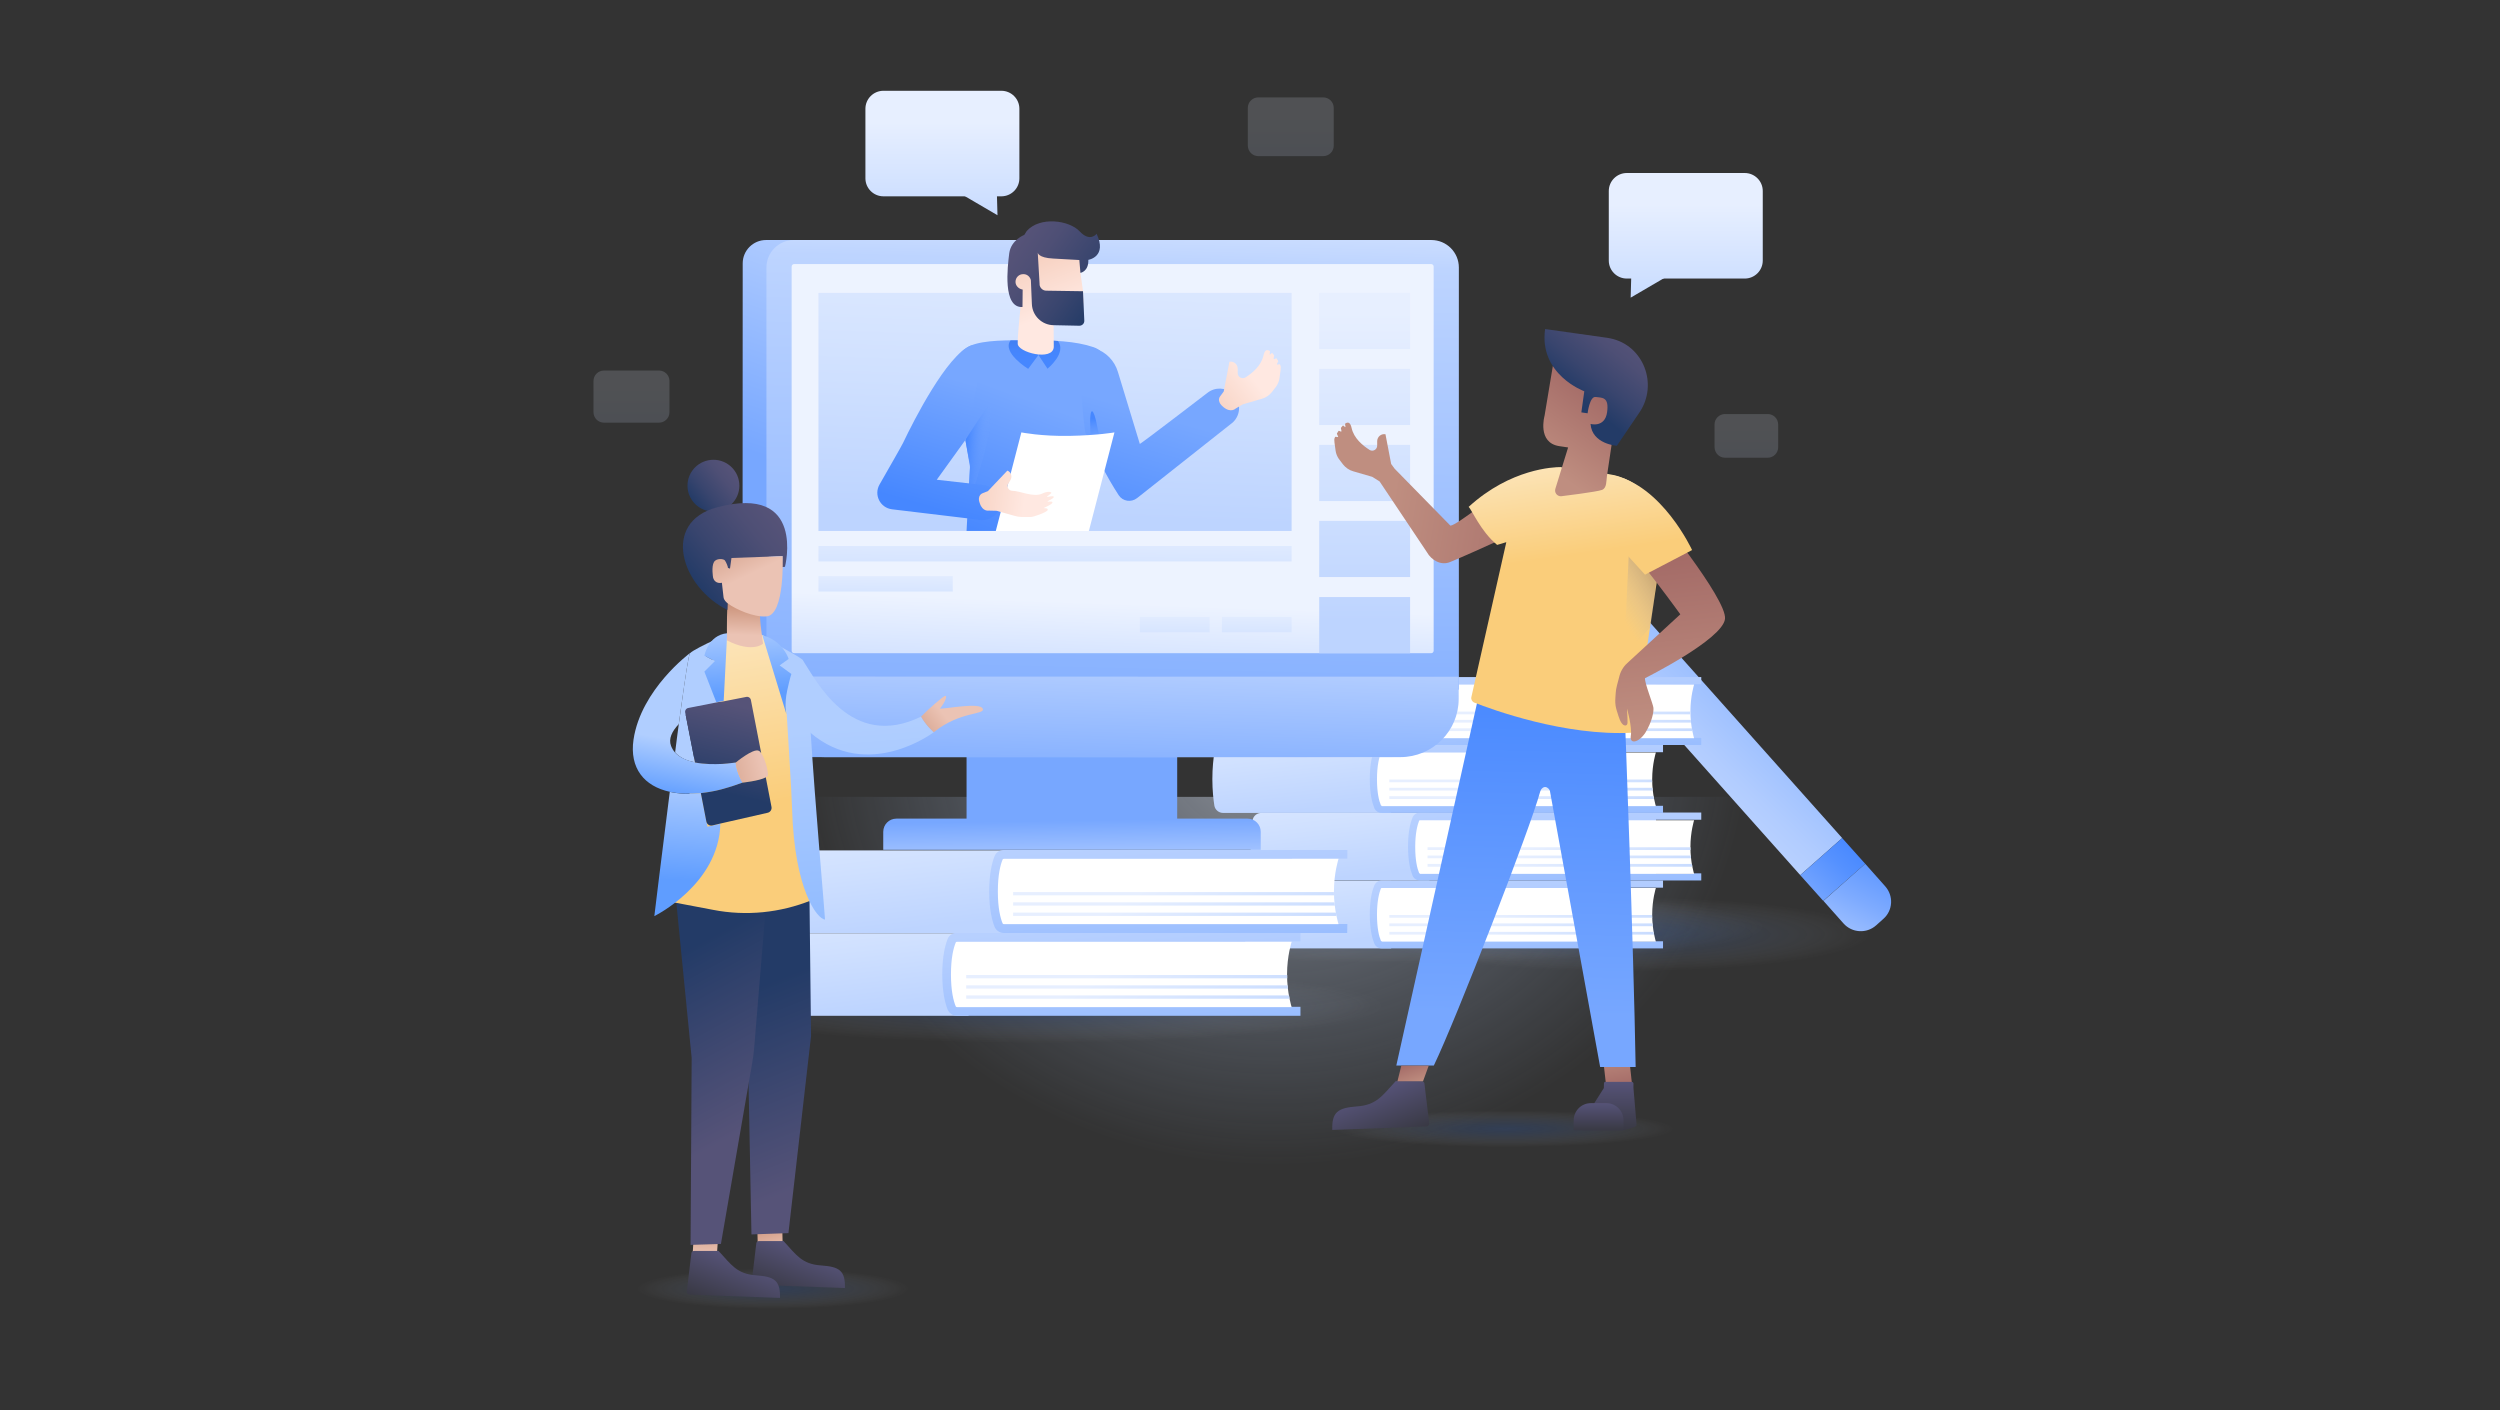<svg width="296" height="167" viewBox="0 0 296 167" fill="none" xmlns="http://www.w3.org/2000/svg">
<rect x="0" y="0" width="296" height="167" fill="#333333" stroke="none"/>
<g clip-path="url(#clip0_5090_208)">
<path opacity="0.5" d="M228 94.352V163.829H68V94.352H228Z" fill="url(#paint0_radial_5090_208)"/>
<path d="M118.561 23.245H104.599C103.423 23.245 102.465 22.289 102.465 21.115V12.878C102.465 11.704 103.423 10.748 104.599 10.748H118.561C119.737 10.748 120.695 11.704 120.695 12.878V21.115C120.695 22.289 119.737 23.245 118.561 23.245Z" fill="url(#paint1_linear_5090_208)"/>
<path d="M118.102 25.484L118.037 23.115H114.051L118.102 25.484Z" fill="url(#paint2_linear_5090_208)"/>
<path d="M192.615 32.982H206.576C207.753 32.982 208.711 32.025 208.711 30.852V22.614C208.711 21.441 207.753 20.484 206.576 20.484H192.615C191.439 20.484 190.48 21.441 190.48 22.614V30.852C190.48 32.025 191.439 32.982 192.615 32.982Z" fill="url(#paint3_linear_5090_208)"/>
<path d="M193.07 35.242L193.136 32.873H197.122L193.07 35.242Z" fill="url(#paint4_linear_5090_208)"/>
<g opacity="0.4">
<path opacity="0.4" d="M148.984 18.486H156.672C157.347 18.486 157.914 17.943 157.914 17.247V12.77C157.914 12.096 157.369 11.531 156.672 11.531H148.984C148.308 11.531 147.742 12.075 147.742 12.77V17.269C147.764 17.943 148.308 18.486 148.984 18.486Z" fill="url(#paint5_linear_5090_208)"/>
</g>
<g opacity="0.4">
<path opacity="0.4" d="M71.511 50.044H78.023C78.699 50.044 79.265 49.5 79.265 48.805V45.11C79.265 44.436 78.721 43.871 78.023 43.871H71.511C70.836 43.871 70.269 44.414 70.269 45.11V48.805C70.269 49.5 70.836 50.044 71.511 50.044Z" fill="url(#paint6_linear_5090_208)"/>
</g>
<g opacity="0.4">
<path opacity="0.4" d="M204.241 54.194H209.295C209.97 54.194 210.536 53.651 210.536 52.955V50.26C210.536 49.587 209.992 49.022 209.295 49.022H204.241C203.566 49.022 203 49.565 203 50.26V52.955C203.022 53.651 203.566 54.194 204.241 54.194Z" fill="url(#paint7_linear_5090_208)"/>
</g>
<path opacity="0.9" d="M122.927 124.63C155.978 124.63 182.772 122.169 182.772 119.132C182.772 116.096 155.978 113.635 122.927 113.635C89.876 113.635 63.082 116.096 63.082 119.132C63.082 122.169 89.876 124.63 122.927 124.63Z" fill="url(#paint8_radial_5090_208)"/>
<path opacity="0.9" d="M192.041 116.149C215.724 116.149 234.922 113.688 234.922 110.652C234.922 107.616 215.724 105.154 192.041 105.154C168.359 105.154 149.16 107.616 149.16 110.652C149.16 113.688 168.359 116.149 192.041 116.149Z" fill="url(#paint9_radial_5090_208)"/>
<path opacity="0.9" d="M167.459 115.108C200.894 115.108 227.999 112.72 227.999 109.775C227.999 106.829 200.894 104.441 167.459 104.441C134.023 104.441 106.918 106.829 106.918 109.775C106.918 112.72 134.023 115.108 167.459 115.108Z" fill="url(#paint10_radial_5090_208)"/>
<path d="M188.386 65.887L218.116 99.227L213.15 103.617L183.441 70.277L188.386 65.887Z" fill="url(#paint11_linear_5090_208)"/>
<path d="M188.384 65.887L177.559 58.715L183.439 70.278L188.384 65.887Z" fill="url(#paint12_linear_5090_208)"/>
<path d="M182.655 62.084L177.559 58.715L180.325 64.148L181.828 63.496L182.655 62.084Z" fill="url(#paint13_linear_5090_208)"/>
<path d="M220.837 102.271L218.114 99.228L213.148 103.619L215.871 106.662L220.837 102.271Z" fill="url(#paint14_linear_5090_208)"/>
<path d="M223.213 104.943L220.839 102.27L215.895 106.66L218.269 109.333C219.271 110.463 221.013 110.572 222.146 109.551L222.995 108.79C224.128 107.79 224.215 106.073 223.213 104.943Z" fill="url(#paint15_linear_5090_208)"/>
<path d="M164.714 112.291H144.806C144.305 112.291 143.87 111.922 143.783 111.444C143.674 110.748 143.543 109.64 143.543 108.292C143.543 106.945 143.674 105.836 143.783 105.141C143.87 104.641 144.305 104.293 144.806 104.293H164.714V112.291Z" fill="url(#paint16_linear_5090_208)"/>
<path d="M196.88 112.29H163.599C163.207 112.29 162.837 112.051 162.706 111.681C162.467 111.094 162.184 110.029 162.184 108.269C162.184 106.508 162.467 105.443 162.706 104.857C162.859 104.487 163.207 104.248 163.599 104.248H196.902V105.096H191.544V111.442H196.902V112.29H196.88Z" fill="url(#paint17_linear_5090_208)"/>
<path d="M163.601 111.442C163.558 111.442 163.493 111.42 163.493 111.376C163.275 110.855 163.035 109.898 163.035 108.29C163.035 106.682 163.297 105.704 163.493 105.204C163.514 105.16 163.558 105.139 163.601 105.139H196.055C196.055 105.139 195.619 106.486 195.619 108.312C195.619 110.138 196.055 111.485 196.055 111.485H163.601V111.442Z" fill="white"/>
<path d="M195.773 110.334H164.496V110.66H195.839C195.817 110.551 195.795 110.443 195.773 110.334Z" fill="url(#paint18_linear_5090_208)"/>
<path d="M195.643 109.334H164.496V109.66H195.686C195.664 109.551 195.664 109.443 195.643 109.334Z" fill="url(#paint19_linear_5090_208)"/>
<path d="M195.599 108.334H164.496V108.66H195.621C195.599 108.551 195.599 108.443 195.599 108.334Z" fill="url(#paint20_linear_5090_208)"/>
<path d="M169.241 104.25H149.334C148.833 104.25 148.397 103.881 148.31 103.403C148.201 102.707 148.07 101.599 148.07 100.251C148.07 98.903 148.201 97.795 148.31 97.1C148.397 96.6 148.833 96.252 149.334 96.252H169.241V104.25Z" fill="url(#paint21_linear_5090_208)"/>
<path d="M201.43 104.249H168.127C167.735 104.249 167.364 104.01 167.234 103.64C166.994 103.053 166.711 101.988 166.711 100.228C166.711 98.467 166.994 97.402 167.234 96.816C167.386 96.446 167.735 96.207 168.127 96.207H201.43V97.055H196.071V103.401H201.43V104.249Z" fill="url(#paint22_linear_5090_208)"/>
<path d="M168.129 103.422C168.085 103.422 168.02 103.4 168.02 103.357C167.802 102.835 167.562 101.879 167.562 100.271C167.562 98.662 167.824 97.684 168.02 97.184C168.042 97.141 168.085 97.119 168.129 97.119H200.582C200.582 97.119 200.147 98.467 200.147 100.292C200.147 102.118 200.582 103.466 200.582 103.466H168.129V103.422Z" fill="white"/>
<path d="M200.322 102.293H169.023V102.619H200.366C200.366 102.51 200.344 102.402 200.322 102.293Z" fill="url(#paint23_linear_5090_208)"/>
<path d="M200.192 101.293H169.023V101.619H200.214C200.214 101.51 200.192 101.402 200.192 101.293Z" fill="url(#paint24_linear_5090_208)"/>
<path d="M200.148 100.314H169.023V100.64H200.148C200.148 100.51 200.148 100.401 200.148 100.314Z" fill="url(#paint25_linear_5090_208)"/>
<path d="M164.714 96.25H144.806C144.305 96.25 143.87 95.881 143.783 95.403C143.674 94.707 143.543 93.599 143.543 92.251C143.543 90.903 143.674 89.795 143.783 89.1C143.87 88.6 144.305 88.252 144.806 88.252H164.714V96.25Z" fill="url(#paint26_linear_5090_208)"/>
<path d="M196.88 96.251H163.599C163.207 96.251 162.837 96.012 162.706 95.642C162.467 95.055 162.184 93.99 162.184 92.23C162.184 90.469 162.467 89.404 162.706 88.817C162.859 88.448 163.207 88.209 163.599 88.209H196.902V89.057H191.544V95.403H196.902V96.251H196.88Z" fill="url(#paint27_linear_5090_208)"/>
<path d="M163.601 95.403C163.558 95.403 163.493 95.381 163.493 95.337C163.275 94.816 163.035 93.859 163.035 92.251C163.035 90.643 163.297 89.665 163.493 89.165C163.514 89.121 163.558 89.1 163.601 89.1H196.055C196.055 89.1 195.619 90.447 195.619 92.273C195.619 94.099 196.055 95.446 196.055 95.446H163.601V95.403Z" fill="white"/>
<path d="M195.773 94.273H164.496V94.6H195.839C195.817 94.491 195.795 94.382 195.773 94.273Z" fill="url(#paint28_linear_5090_208)"/>
<path d="M195.643 93.273H164.496V93.599H195.686C195.664 93.491 195.664 93.382 195.643 93.273Z" fill="url(#paint29_linear_5090_208)"/>
<path d="M195.599 92.295H164.496V92.621H195.621C195.599 92.512 195.599 92.404 195.599 92.295Z" fill="url(#paint30_linear_5090_208)"/>
<path d="M169.241 88.211H149.334C148.833 88.211 148.397 87.842 148.31 87.364C148.201 86.668 148.07 85.559 148.07 84.212C148.07 82.865 148.201 81.756 148.31 81.061C148.397 80.561 148.833 80.213 149.334 80.213H169.241V88.211Z" fill="url(#paint31_linear_5090_208)"/>
<path d="M201.43 88.21H168.127C167.735 88.21 167.364 87.971 167.234 87.601C166.994 87.014 166.711 85.949 166.711 84.189C166.711 82.428 166.994 81.363 167.234 80.776C167.386 80.407 167.735 80.168 168.127 80.168H201.43V81.016H196.071V87.362H201.43V88.21Z" fill="url(#paint32_linear_5090_208)"/>
<path d="M168.129 87.362C168.085 87.362 168.02 87.34 168.02 87.296C167.802 86.775 167.562 85.818 167.562 84.21C167.562 82.602 167.824 81.624 168.02 81.124C168.042 81.08 168.085 81.059 168.129 81.059H200.582C200.582 81.059 200.147 82.406 200.147 84.232C200.147 86.058 200.582 87.405 200.582 87.405H168.129V87.362Z" fill="white"/>
<path d="M200.322 86.232H169.023V86.558H200.366C200.366 86.45 200.344 86.341 200.322 86.232Z" fill="url(#paint33_linear_5090_208)"/>
<path d="M200.192 85.232H169.023V85.558H200.214C200.214 85.45 200.192 85.341 200.192 85.232Z" fill="url(#paint34_linear_5090_208)"/>
<path d="M200.148 84.254H169.023V84.58H200.148C200.148 84.471 200.148 84.363 200.148 84.254Z" fill="url(#paint35_linear_5090_208)"/>
<path d="M114.682 120.269H90.375C89.765 120.269 89.22 119.834 89.133 119.225C88.981 118.356 88.828 117.03 88.828 115.379C88.828 113.727 88.981 112.379 89.133 111.532C89.242 110.923 89.765 110.488 90.375 110.488H114.682V120.269Z" fill="url(#paint36_linear_5090_208)"/>
<path d="M153.974 120.267H113.309C112.83 120.267 112.394 119.985 112.198 119.528C111.915 118.811 111.566 117.507 111.566 115.355C111.566 113.204 111.915 111.9 112.198 111.182C112.372 110.726 112.808 110.443 113.309 110.443H153.974V111.465H147.439V119.202H153.974V120.267Z" fill="url(#paint37_linear_5090_208)"/>
<path d="M113.313 119.245C113.247 119.245 113.182 119.202 113.16 119.158C112.899 118.528 112.594 117.354 112.594 115.377C112.594 113.399 112.899 112.225 113.16 111.595C113.182 111.53 113.247 111.508 113.313 111.508H152.932C152.932 111.508 152.387 113.16 152.387 115.377C152.387 117.593 152.932 119.245 152.932 119.245H113.313Z" fill="white"/>
<path d="M152.624 117.855H114.398V118.247H152.689C152.667 118.138 152.646 118.008 152.624 117.855Z" fill="url(#paint38_linear_5090_208)"/>
<path d="M152.45 116.66H114.398V117.051H152.493C152.493 116.921 152.471 116.791 152.45 116.66Z" fill="url(#paint39_linear_5090_208)"/>
<path d="M152.406 115.441H114.398V115.833H152.406C152.406 115.702 152.406 115.572 152.406 115.441Z" fill="url(#paint40_linear_5090_208)"/>
<path d="M120.215 110.466H95.929C95.319 110.466 94.775 110.031 94.688 109.423C94.535 108.553 94.383 107.228 94.383 105.576C94.383 103.924 94.535 102.576 94.688 101.729C94.797 101.12 95.319 100.686 95.929 100.686H120.237V110.466H120.215Z" fill="url(#paint41_linear_5090_208)"/>
<path d="M159.507 110.465H118.864C118.384 110.465 117.949 110.182 117.753 109.726C117.47 109.008 117.121 107.704 117.121 105.553C117.121 103.401 117.47 102.097 117.753 101.38C117.927 100.923 118.363 100.641 118.864 100.641H159.528V101.662H152.994V109.4H159.528L159.507 110.465Z" fill="url(#paint42_linear_5090_208)"/>
<path d="M118.863 109.421C118.798 109.421 118.733 109.378 118.711 109.334C118.449 108.704 118.145 107.53 118.145 105.552C118.145 103.574 118.449 102.401 118.711 101.771C118.733 101.705 118.798 101.684 118.863 101.684H158.483C158.483 101.684 157.938 103.335 157.938 105.552C157.938 107.769 158.483 109.421 158.483 109.421H118.863Z" fill="white"/>
<path d="M158.157 108.053H119.953V108.444H158.244C158.222 108.314 158.178 108.183 158.157 108.053Z" fill="url(#paint43_linear_5090_208)"/>
<path d="M158.004 106.834H119.953V107.225H158.048C158.026 107.095 158.026 106.964 158.004 106.834Z" fill="url(#paint44_linear_5090_208)"/>
<path d="M157.939 105.617H119.953V106.008H157.961C157.939 105.878 157.939 105.748 157.939 105.617Z" fill="url(#paint45_linear_5090_208)"/>
<path d="M114.441 99.229H139.38V45.697H114.441V99.229Z" fill="url(#paint46_linear_5090_208)"/>
<path d="M87.914 81.645H169.897V31.178C169.897 29.657 168.655 28.418 167.131 28.418H90.702C89.177 28.418 87.936 29.657 87.936 31.178L87.914 81.645Z" fill="url(#paint47_linear_5090_208)"/>
<path d="M93.773 89.643H164.822C168.046 89.643 170.681 87.035 170.681 83.796V80.102H87.914V83.796C87.914 87.035 90.549 89.643 93.773 89.643Z" fill="url(#paint48_linear_5090_208)"/>
<path d="M90.746 31.678V81.645H172.729V31.678C172.729 29.874 171.27 28.418 169.462 28.418H94.013C92.205 28.418 90.746 29.874 90.746 31.678Z" fill="url(#paint49_linear_5090_208)"/>
<path d="M93.731 31.57V77.038C93.731 77.212 93.861 77.342 94.035 77.342H169.441C169.615 77.342 169.745 77.212 169.745 77.038V31.57C169.745 31.396 169.615 31.266 169.441 31.266H94.035C93.861 31.266 93.731 31.396 93.731 31.57Z" fill="url(#paint50_linear_5090_208)"/>
<path d="M90.746 80.102V82.731C90.746 85.492 92.38 87.882 94.732 88.991C95.625 89.404 96.605 89.643 97.651 89.643H165.803C169.614 89.643 172.707 86.557 172.707 82.753V80.123L90.746 80.102Z" fill="url(#paint51_linear_5090_208)"/>
<path d="M104.555 100.619H149.271V98.489C149.271 97.619 148.574 96.924 147.702 96.924H106.145C105.273 96.924 104.576 97.619 104.576 98.489V100.619H104.555Z" fill="url(#paint52_linear_5090_208)"/>
<path d="M152.926 34.678H96.906V62.867H152.926V34.678Z" fill="url(#paint53_linear_5090_208)"/>
<path d="M152.926 64.648H96.906V66.474H152.926V64.648Z" fill="url(#paint54_linear_5090_208)"/>
<path d="M112.806 68.213H96.906V70.039H112.806V68.213Z" fill="url(#paint55_linear_5090_208)"/>
<path d="M152.927 73.039H144.672V74.865H152.927V73.039Z" fill="url(#paint56_linear_5090_208)"/>
<path d="M143.216 73.039H134.961V74.865H143.216V73.039Z" fill="url(#paint57_linear_5090_208)"/>
<path d="M166.955 34.678H156.195V41.328H166.955V34.678Z" fill="url(#paint58_linear_5090_208)"/>
<path d="M166.955 43.676H156.195V50.327H166.955V43.676Z" fill="url(#paint59_linear_5090_208)"/>
<path d="M166.955 52.674H156.195V59.325H166.955V52.674Z" fill="url(#paint60_linear_5090_208)"/>
<path d="M166.955 61.672H156.195V68.323H166.955V61.672Z" fill="url(#paint61_linear_5090_208)"/>
<path d="M166.955 70.691H156.195V77.342H166.955V70.691Z" fill="url(#paint62_linear_5090_208)"/>
<path d="M129.491 41.11C127.334 40.371 124.655 40.284 121.824 40.284C119.384 40.284 116.553 40.24 114.941 40.914C113.438 41.544 112.589 43.131 112.894 44.739L114.854 55.041L114.44 62.866H128.924L128.772 55.302L129.926 47.847L131.059 44.239C131.473 42.935 130.776 41.566 129.491 41.11Z" fill="url(#paint63_linear_5090_208)"/>
<path d="M119.646 40.307C118.579 41.741 121.737 43.675 121.737 43.675L122.957 42.024L120.67 40.307H119.646Z" fill="url(#paint64_linear_5090_208)"/>
<path d="M125.264 40.372C126.331 41.806 124.023 43.654 124.023 43.654L122.934 42.002L124.567 40.328L125.264 40.372Z" fill="url(#paint65_linear_5090_208)"/>
<path d="M120.912 35.547L119.648 33.438C119.648 33.438 120.52 31.7 120.433 31.569C120.345 31.439 123.155 28.787 123.155 28.787L129.036 30.004L127.925 32.308L128.23 34.481L128.274 35.568C128.339 36.242 127.947 36.872 127.315 37.111L124.745 38.111L124.767 41.089C124.658 42.806 120.454 41.719 120.498 40.676C120.454 39.872 120.912 35.547 120.912 35.547Z" fill="url(#paint66_linear_5090_208)"/>
<path d="M119.494 29.983C119.712 28.396 121.28 27.809 121.28 27.809L121.563 27.353C123.131 25.592 126.595 26.07 127.836 27.396C129.078 28.722 129.84 27.679 129.84 27.679C131.125 30.417 128.86 30.765 128.86 30.765C128.903 32.156 127.923 32.308 127.923 32.308L127.792 30.787C127.792 30.787 126.486 30.722 124.7 30.613C122.914 30.526 122.87 29.917 122.87 29.917L123.088 33.634C123.088 33.677 123.088 33.699 123.088 33.743C123.153 34.112 123.48 34.416 123.872 34.416L128.228 34.482L128.381 37.959C128.402 38.307 128.119 38.568 127.792 38.568L124.743 38.502C123.349 38.481 122.217 37.372 122.173 35.981L122.064 33.351C122.064 33.286 122.064 33.199 122.042 33.112C121.933 32.765 121.628 32.482 121.236 32.46H121.215C120.692 32.417 120.235 32.83 120.235 33.373C120.235 33.808 120.583 34.177 120.997 34.264L121.084 34.286L121.062 36.351C118.688 36.481 119.298 31.569 119.494 29.983Z" fill="url(#paint67_linear_5090_208)"/>
<path d="M132.364 44.044L134.956 52.564C135.5 52.238 142.949 46.522 142.949 46.522C143.842 45.805 145.105 45.848 145.955 46.609C146.957 47.522 146.957 49.108 145.955 50.021L134.629 58.975C133.932 59.519 132.93 59.367 132.451 58.628C131.754 57.563 130.991 56.215 130.708 55.672L128.487 51.195C128.487 51.195 126.962 40.567 129.445 41.197C129.489 41.219 129.554 41.219 129.597 41.24C130.948 41.653 131.972 42.718 132.364 44.044Z" fill="url(#paint68_linear_5090_208)"/>
<path d="M144.476 46.914L144.89 46.349L145.565 42.828C146.066 42.741 146.524 43.11 146.545 43.632V44.175C146.545 44.653 147.068 44.936 147.482 44.675C148.266 44.175 149.333 43.306 149.595 42.089C149.747 41.393 150.03 41.35 150.357 41.567C150.401 41.589 150.292 41.958 150.335 41.98C150.379 42.023 150.575 41.741 150.64 41.806C150.727 41.915 150.771 41.958 150.858 42.067C150.902 42.11 150.749 42.437 150.814 42.502C150.858 42.567 151.098 42.371 151.141 42.437C151.207 42.545 151.272 42.654 151.337 42.741C151.359 42.763 151.163 43.132 151.185 43.154C151.207 43.197 151.533 43.089 151.555 43.154C151.686 43.414 151.642 43.545 151.62 43.827L151.49 44.784C151.446 45.132 151.294 45.479 151.098 45.762L150.618 46.392C150.314 46.783 149.878 47.088 149.399 47.218L147.155 47.87L146.306 48.37C146.306 48.37 145.74 48.935 144.847 48.196C143.954 47.457 144.476 46.914 144.476 46.914Z" fill="url(#paint69_linear_5090_208)"/>
<path d="M130.732 55.651L129.186 52.543C129.142 52.065 129.121 51.565 129.099 51.065C128.946 47.566 129.535 48.435 129.905 50.456C130.275 52.478 132.453 57.955 132.453 57.955C131.756 57.303 131.168 56.52 130.732 55.651Z" fill="url(#paint70_linear_5090_208)"/>
<path d="M117.075 48.043C118.447 48.043 115.681 56.606 115.681 56.606L114.614 60.214L114.853 55.324L114.309 52.086C114.309 52.064 116.879 48.043 117.075 48.043Z" fill="url(#paint71_linear_5090_208)"/>
<path d="M104.137 57.367C103.44 58.584 104.202 60.127 105.618 60.301L115.768 61.519C117.096 61.823 118.403 60.91 118.556 59.541C118.556 59.541 117.837 57.693 116.683 57.454L110.911 56.802L114.309 52.086C114.309 52.086 117.51 39.828 114.897 40.936C112.087 42.132 108.232 49.695 106.925 52.434C106.751 52.803 105.291 55.346 104.137 57.367Z" fill="url(#paint72_linear_5090_208)"/>
<path d="M120.93 51.195L117.902 62.867H128.923L131.951 51.195C131.951 51.195 130.034 51.543 126.658 51.608C123.282 51.673 120.93 51.195 120.93 51.195Z" fill="white"/>
<path d="M116.357 58.39L116.967 58.151L119.275 55.717C119.711 55.891 119.885 56.434 119.646 56.825L119.384 57.26C119.145 57.629 119.428 58.108 119.864 58.108C120.735 58.108 122.368 58.934 123.414 58.434C124.002 58.151 124.459 58.216 124.481 58.347C124.481 58.455 123.958 58.76 123.958 58.825C123.958 58.89 124.721 58.629 124.764 58.825C124.808 59.02 124.045 59.303 124.024 59.368C124.002 59.455 124.634 59.281 124.612 59.498C124.59 59.738 123.566 60.129 123.566 60.151C123.545 60.194 124.133 60.107 124.045 60.39C123.958 60.651 122.368 61.216 122.042 61.216H121.301C120.822 61.216 120.539 61.194 120.081 61.063L117.99 60.477L117.076 60.455C117.076 60.455 116.335 60.607 116.008 59.586C115.638 58.608 116.357 58.39 116.357 58.39Z" fill="url(#paint73_linear_5090_208)"/>
<path d="M163.342 56.999L168.939 65.367C169.484 66.345 170.638 66.997 171.705 66.541C175.103 65.128 181.354 62.194 181.354 62.194L177.978 57.825C177.978 57.825 172.468 62.237 171.727 62.237L165.128 55.5L164.714 54.935L164.039 51.414C163.538 51.327 163.08 51.696 163.058 52.218V52.761C163.058 53.239 162.536 53.522 162.144 53.261C161.36 52.761 160.292 51.892 160.031 50.675C159.878 49.979 159.595 49.936 159.269 50.153C159.225 50.175 159.334 50.544 159.29 50.566C159.247 50.609 159.051 50.327 158.985 50.392C158.898 50.501 158.855 50.544 158.768 50.653C158.724 50.696 158.877 51.022 158.811 51.088C158.768 51.153 158.528 50.957 158.484 51.022C158.419 51.131 158.354 51.24 158.288 51.327C158.267 51.348 158.463 51.718 158.441 51.74C158.419 51.783 158.092 51.674 158.071 51.74C157.94 52 157.983 52.131 158.005 52.413L158.136 53.37C158.18 53.717 158.332 54.065 158.528 54.348L159.007 54.978C159.312 55.369 159.748 55.673 160.227 55.804L162.47 56.456L163.342 56.999Z" fill="url(#paint74_linear_5090_208)"/>
<path opacity="0.9" d="M178.195 136.807C194.278 136.807 207.316 135.396 207.316 133.655C207.316 131.915 194.278 130.504 178.195 130.504C162.112 130.504 149.074 131.915 149.074 133.655C149.074 135.396 162.112 136.807 178.195 136.807Z" fill="url(#paint75_radial_5090_208)"/>
<path d="M192.376 84.687C192.376 84.687 193.421 112.051 193.661 126.33H189.457L183.533 93.772C183.511 93.49 183.293 93.251 183.01 93.207C182.684 93.164 182.444 93.424 182.357 93.729C181.224 97.967 172.381 120.744 169.767 126.156H165.324L174.93 83.014L192.376 84.687Z" fill="url(#paint76_linear_5090_208)"/>
<path d="M190.218 56.085C190.218 56.085 189.5 56.455 187.539 56.15C185.797 55.89 185.122 55.477 184.926 55.346C184.882 55.303 184.817 55.303 184.773 55.303C184.033 55.303 178.871 55.455 173.883 60.019C174.231 60.28 175.299 62.91 177.259 64.518L178.348 64.192L174.21 82.536C174.144 82.797 174.297 83.079 174.558 83.188C176.605 83.992 185.296 87.187 193.268 86.752C193.398 86.752 193.529 86.644 193.551 86.491L196.796 64.605C197.362 60.736 194.836 57.063 191.002 56.237L190.218 56.085Z" fill="url(#paint77_linear_5090_208)"/>
<path opacity="0.51" d="M196.319 66.997L195.469 74.191L190.699 79.472L192.507 72.887L192.921 64.041L194.816 66.062L196.319 66.997Z" fill="url(#paint78_linear_5090_208)"/>
<path d="M193.089 87.123C193.264 86.08 192.632 83.885 192.632 83.885C192.632 83.885 192.719 85.145 192.697 85.58C192.676 86.014 192.305 85.906 192.196 85.819C191.848 85.536 191.717 85.08 191.434 84.167C191.129 83.254 191.282 82.537 191.303 82.015C191.303 81.624 191.565 80.689 191.761 79.972C191.935 79.342 192.327 78.777 192.828 78.364L198.948 72.735C198.948 72.735 194.026 65.888 191.652 63.672L195.681 60.129C195.681 60.129 204.503 70.909 204.241 73.278C203.958 75.712 194.767 80.298 194.767 80.298C194.723 80.907 195.725 83.341 195.768 83.819C195.812 84.297 195.594 85.471 194.81 86.753C194.004 87.971 192.915 88.144 193.089 87.123Z" fill="url(#paint79_linear_5090_208)"/>
<path d="M194.768 68.04L200.344 65.127C200.344 65.127 196.794 57.412 190.913 56.26L189.977 62.78L194.768 68.04Z" fill="url(#paint80_linear_5090_208)"/>
<path d="M183.857 43.328L182.877 49.218C182.877 49.218 181.962 52.435 184.641 52.826L185.665 52.978L184.162 57.847C184.01 58.303 184.337 58.759 184.816 58.759C184.816 58.759 189.128 58.238 189.695 57.999C190.261 57.76 190.174 56.956 190.261 56.369L191.72 46.566L183.857 43.328Z" fill="url(#paint81_linear_5090_208)"/>
<path d="M191.435 52.782C191.435 52.782 188.495 52.586 188.321 50.196C188.321 50.196 190.02 50.674 190.281 48.805C190.542 46.935 189.649 47.109 188.931 47.001C188.212 46.892 187.972 48.935 187.972 48.935L187.232 48.826L187.58 46.327C187.58 46.327 182.179 44.349 182.941 38.959L190.325 40.002C190.434 40.024 190.564 40.046 190.673 40.067C194.594 40.872 196.358 45.501 194.114 48.826L191.435 52.782Z" fill="url(#paint82_linear_5090_208)"/>
<path d="M157.742 133.785L168.872 133.372C169.09 133.372 169.243 133.198 169.221 133.003L168.655 128.308C168.655 128.134 168.502 128.004 168.306 128.004H165.257L165.213 128.047C163.667 129.721 162.992 130.851 160.617 131.003C158.396 131.177 157.677 131.677 157.742 133.785Z" fill="url(#paint83_linear_5090_208)"/>
<path d="M165.914 126.178L165.457 128.025H168.485L169.16 126.178H165.914Z" fill="url(#paint84_linear_5090_208)"/>
<path d="M189.914 126.33L190.197 128.829L193.268 128.721L193.007 126.33H189.914Z" fill="url(#paint85_linear_5090_208)"/>
<path d="M193.4 128.287V128.809L193.748 132.895L193.77 133.134C193.792 133.351 193.574 133.417 193.4 133.482L192.223 133.83H187.497C187.214 133.83 186.996 133.656 186.996 133.438C186.996 133.33 187.061 133.221 187.149 133.156L189.893 128.831L189.915 128.222C189.915 128.157 190.002 128.092 190.089 128.092H193.16C193.313 128.092 193.4 128.179 193.4 128.287Z" fill="url(#paint86_linear_5090_208)"/>
<path d="M188.368 130.613H190.197C191.308 130.613 192.223 131.526 192.223 132.635V133.83H186.32V132.635C186.342 131.504 187.235 130.613 188.368 130.613Z" fill="url(#paint87_linear_5090_208)"/>
<path opacity="0.9" d="M91.496 156.046C104.472 156.046 114.991 154.497 114.991 152.586C114.991 150.676 104.472 149.127 91.496 149.127C78.519 149.127 68 150.676 68 152.586C68 154.497 78.519 156.046 91.496 156.046Z" fill="url(#paint88_radial_5090_208)"/>
<path d="M89.652 144.896L89.74 148.222L92.68 148.026L92.615 145.049L89.652 144.896Z" fill="url(#paint89_linear_5090_208)"/>
<path d="M100.041 152.503L89.325 152.112C89.129 152.112 88.976 151.938 88.998 151.764L89.543 147.244C89.543 147.07 89.695 146.939 89.869 146.939H92.788L92.81 146.983C94.291 148.591 94.944 149.678 97.231 149.83C99.409 149.982 100.085 150.46 100.041 152.503Z" fill="url(#paint90_linear_5090_208)"/>
<path d="M82.244 144.547L81.961 149.328L84.836 149.155L85.141 144.873L82.244 144.547Z" fill="url(#paint91_linear_5090_208)"/>
<path d="M92.353 153.675L81.637 153.284C81.441 153.284 81.289 153.11 81.311 152.936L81.855 148.416C81.855 148.242 82.008 148.111 82.182 148.111H85.1L85.122 148.155C86.603 149.763 87.257 150.85 89.544 151.002C91.722 151.154 92.397 151.632 92.353 153.675Z" fill="url(#paint92_linear_5090_208)"/>
<path d="M109.059 84.843C100.717 88.929 96.578 80.453 95.054 78.171C92.679 76.715 91.177 80.062 91.373 82.474C91.481 83.691 94.139 85.604 95.925 86.734C102.786 92.602 110.561 86.691 110.561 86.691C110.561 86.691 109.647 85.93 109.059 84.843Z" fill="url(#paint93_linear_5090_208)"/>
<path d="M95.811 103.512L96.029 122.66L93.35 146.002L88.972 146.155L88.514 122.442L87.883 100.1L95.811 103.512Z" fill="url(#paint94_linear_5090_208)"/>
<path d="M91.019 103.164L89.299 124.007C89.255 124.616 89.168 125.246 89.059 125.855L85.356 147.285L81.763 147.393L81.893 125.268L79.977 105.859L91.019 103.164Z" fill="url(#paint95_linear_5090_208)"/>
<path d="M85.883 75.193L88.583 74.562L90.413 75.258L94.813 87.386L96.054 106.599C92.373 108.077 88.344 108.49 84.445 107.729L79.871 106.86L83.617 79.518L85.883 75.193Z" fill="url(#paint96_linear_5090_208)"/>
<path d="M85.292 97.536L83.767 97.883L82.983 93.906C81.611 94.058 80.37 93.993 79.302 93.754C78.344 101.252 77.473 108.468 77.473 108.468C77.473 108.468 85.118 104.73 85.292 97.536Z" fill="url(#paint97_linear_5090_208)"/>
<path d="M82.286 90.253L81.044 83.907L80.631 83.842C80.543 84.45 80.456 85.081 80.369 85.733C80.217 86.798 80.086 87.928 79.934 89.08C80.478 89.71 81.328 90.079 82.286 90.253Z" fill="url(#paint98_linear_5090_208)"/>
<path d="M81.13 84.647L85.05 83.104L83.591 79.518L84.746 78.322L83.591 77.714L84.571 75.779C83.46 76.301 82.001 77.018 81.696 77.344C81.544 77.496 81.13 80.17 80.629 83.864L81.13 84.647Z" fill="url(#paint99_linear_5090_208)"/>
<path d="M85.4 93.471C86.206 93.275 87.055 92.993 87.926 92.667C87.12 91.254 87.12 90.254 87.12 90.254C87.12 90.254 86.445 90.363 85.487 90.428C84.572 90.493 83.374 90.472 82.285 90.254C81.349 90.058 80.477 89.711 79.911 89.081C79.715 88.863 79.562 88.602 79.454 88.32C79.127 87.472 79.562 86.581 80.368 85.733C80.455 85.081 80.543 84.451 80.63 83.843C81.152 80.126 81.544 77.474 81.697 77.322C81.697 77.322 75.903 81.604 75.01 87.559C74.509 90.95 76.273 93.101 79.323 93.753C80.412 93.993 81.653 94.036 83.004 93.906C83.766 93.819 84.572 93.688 85.4 93.471Z" fill="url(#paint100_linear_5090_208)"/>
<path d="M87.102 90.254C87.102 90.254 87.102 91.254 87.907 92.666C87.907 92.666 89.955 92.427 90.674 92.058C90.804 91.993 90.891 91.906 90.913 91.84C91 91.427 90.608 89.841 90.107 89.145C89.998 89.015 89.911 88.906 89.802 88.863C89.149 88.558 87.102 90.254 87.102 90.254Z" fill="url(#paint101_linear_5090_208)"/>
<path d="M87.903 92.667C87.032 92.993 86.204 93.254 85.376 93.472C84.549 93.689 83.743 93.819 82.981 93.906L83.634 97.275C83.699 97.601 84.026 97.818 84.353 97.731L85.267 97.514L90.887 96.232C91.192 96.167 91.41 95.862 91.344 95.536L90.669 92.037C89.95 92.45 87.903 92.667 87.903 92.667Z" fill="url(#paint102_linear_5090_208)"/>
<path d="M85.052 83.126L81.501 83.822C81.24 83.865 81.066 84.126 81.131 84.387L82.285 90.277C83.374 90.494 84.551 90.494 85.487 90.451C86.445 90.385 87.121 90.277 87.121 90.277C87.121 90.277 89.168 88.582 89.822 88.886C89.93 88.929 90.039 89.038 90.126 89.168L88.907 82.887C88.863 82.626 88.602 82.453 88.34 82.518L85.683 83.039L85.052 83.126Z" fill="url(#paint103_linear_5090_208)"/>
<path d="M97.683 108.88C97.683 108.424 96.529 95.492 95.963 86.429C95.658 81.626 95.288 78.67 95.048 78.17C95.048 78.148 95.026 78.148 95.026 78.126C94.678 77.8 93.327 77.061 92.238 76.475L93.305 78.126L92.238 78.8L93.153 79.778L92.957 83.256L93.153 84.647C93.414 89.341 93.676 92.623 93.785 95.862C94.068 105.338 96.747 108.815 97.683 108.88Z" fill="url(#paint104_linear_5090_208)"/>
<path d="M86.099 74.975L85.685 82.973L84.814 83.147L83.398 79.517L84.64 78.278L83.398 77.648C83.398 77.67 83.812 75.192 86.099 74.975Z" fill="url(#paint105_linear_5090_208)"/>
<path d="M90.258 75.215L93.111 84.561C93.111 84.561 92.85 83.387 93.198 81.779C93.547 80.192 93.699 79.801 93.699 79.801L92.305 78.779L93.373 78.019C93.394 78.04 92.719 75.845 90.258 75.215Z" fill="url(#paint106_linear_5090_208)"/>
<path d="M84.469 60.567C86.166 60.567 87.541 59.194 87.541 57.502C87.541 55.809 86.166 54.438 84.469 54.438C82.773 54.438 81.398 55.809 81.398 57.502C81.398 59.194 82.773 60.567 84.469 60.567Z" fill="url(#paint107_linear_5090_208)"/>
<path d="M89.998 72.086C89.998 72.086 89.802 72.456 90.346 76.216C90.346 76.216 89.083 77.368 86.077 75.824C86.077 75.824 86.034 73.455 86.121 71.608C86.186 69.782 89.998 72.086 89.998 72.086Z" fill="url(#paint108_linear_5090_208)"/>
<path d="M86.145 71.216C86.123 71.173 86.755 70.673 86.755 70.63C86.755 70.63 86.232 67.087 86.798 67.152C86.798 67.152 87.212 66.978 87.212 67.435L87.408 67.152L87.517 66.413C87.517 66.413 91.024 65.826 92.657 65.826L92.548 67.152L92.941 67.109C92.941 67.109 95.467 57.263 84.903 60.067C78.26 61.827 80.612 69.478 86.123 72.216L86.145 71.216Z" fill="url(#paint109_linear_5090_208)"/>
<path d="M92.66 65.848L86.605 66.065L86.43 67.326L86.191 67.239C86.191 67.087 85.995 66.587 85.821 66.347C85.668 66.152 84.819 66.065 84.535 66.543C84.209 67.087 84.427 68.369 84.427 68.369C84.644 69.216 85.472 68.999 85.472 68.999C85.472 68.999 85.603 70.238 85.668 70.716C85.712 71.042 85.951 71.281 86.213 71.477C87.062 72.107 89.262 73.129 90.787 72.977C92.921 72.759 92.681 65.913 92.66 65.848Z" fill="url(#paint110_linear_5090_208)"/>
<path d="M109.059 84.844C109.647 85.93 110.561 86.691 110.561 86.691C113.676 84.17 116.66 84.67 116.355 83.909C116.05 83.148 112.282 83.888 111.28 83.909C112.021 82.996 112.217 82.192 111.825 82.431C111.433 82.649 109.995 83.888 109.059 84.844Z" fill="url(#paint111_linear_5090_208)"/>
</g>
<defs>
<radialGradient id="paint0_radial_5090_208" cx="0" cy="0" r="1" gradientUnits="userSpaceOnUse" gradientTransform="translate(150.737 87.549) rotate(91.135) scale(50.496 56.057)">
<stop stop-color="#E9F1FF"/>
<stop offset="1" stop-color="#B0CEFF" stop-opacity="0"/>
</radialGradient>
<linearGradient id="paint1_linear_5090_208" x1="111.58" y1="11.315" x2="111.58" y2="28.879" gradientUnits="userSpaceOnUse">
<stop offset="0.179" stop-color="#E7EFFF"/>
<stop offset="0.675" stop-color="#CFE0FF"/>
<stop offset="1" stop-color="#BDD4FF"/>
</linearGradient>
<linearGradient id="paint2_linear_5090_208" x1="116.076" y1="11.316" x2="116.076" y2="28.88" gradientUnits="userSpaceOnUse">
<stop offset="0.179" stop-color="#E7EFFF"/>
<stop offset="0.675" stop-color="#CFE0FF"/>
<stop offset="1" stop-color="#BDD4FF"/>
</linearGradient>
<linearGradient id="paint3_linear_5090_208" x1="199.596" y1="21.065" x2="199.596" y2="38.629" gradientUnits="userSpaceOnUse">
<stop offset="0.179" stop-color="#E7EFFF"/>
<stop offset="0.675" stop-color="#CFE0FF"/>
<stop offset="1" stop-color="#BDD4FF"/>
</linearGradient>
<linearGradient id="paint4_linear_5090_208" x1="195.096" y1="21.065" x2="195.096" y2="38.629" gradientUnits="userSpaceOnUse">
<stop offset="0.179" stop-color="#E7EFFF"/>
<stop offset="0.675" stop-color="#CFE0FF"/>
<stop offset="1" stop-color="#BDD4FF"/>
</linearGradient>
<linearGradient id="paint5_linear_5090_208" x1="152.828" y1="11.817" x2="152.828" y2="22.555" gradientUnits="userSpaceOnUse">
<stop offset="0.179" stop-color="#E7EFFF"/>
<stop offset="0.675" stop-color="#CFE0FF"/>
<stop offset="1" stop-color="#BDD4FF"/>
</linearGradient>
<linearGradient id="paint6_linear_5090_208" x1="74.767" y1="44.141" x2="74.767" y2="53.648" gradientUnits="userSpaceOnUse">
<stop offset="0.179" stop-color="#E7EFFF"/>
<stop offset="0.675" stop-color="#CFE0FF"/>
<stop offset="1" stop-color="#BDD4FF"/>
</linearGradient>
<linearGradient id="paint7_linear_5090_208" x1="206.768" y1="49.254" x2="206.768" y2="57.221" gradientUnits="userSpaceOnUse">
<stop offset="0.179" stop-color="#E7EFFF"/>
<stop offset="0.675" stop-color="#CFE0FF"/>
<stop offset="1" stop-color="#BDD4FF"/>
</linearGradient>
<radialGradient id="paint8_radial_5090_208" cx="0" cy="0" r="1" gradientUnits="userSpaceOnUse" gradientTransform="translate(122.927 119.095) rotate(180) scale(59.873 6.397)">
<stop stop-color="#305EB2" stop-opacity="0.3"/>
<stop offset="0.102" stop-color="#3461B3" stop-opacity="0.255"/>
<stop offset="0.198" stop-color="#3F6AB8" stop-opacity="0.213"/>
<stop offset="0.291" stop-color="#5279BF" stop-opacity="0.172"/>
<stop offset="0.383" stop-color="#6D8DC9" stop-opacity="0.132"/>
<stop offset="0.474" stop-color="#8FA8D5" stop-opacity="0.092"/>
<stop offset="0.564" stop-color="#B9C9E5" stop-opacity="0.053"/>
<stop offset="0.652" stop-color="#EBEFF7" stop-opacity="0.014"/>
<stop offset="0.685" stop-color="white" stop-opacity="0"/>
</radialGradient>
<radialGradient id="paint9_radial_5090_208" cx="0" cy="0" r="1" gradientUnits="userSpaceOnUse" gradientTransform="translate(192.041 110.619) rotate(180) scale(42.901 6.397)">
<stop stop-color="#305EB2" stop-opacity="0.3"/>
<stop offset="0.102" stop-color="#3461B3" stop-opacity="0.255"/>
<stop offset="0.198" stop-color="#3F6AB8" stop-opacity="0.213"/>
<stop offset="0.291" stop-color="#5279BF" stop-opacity="0.172"/>
<stop offset="0.383" stop-color="#6D8DC9" stop-opacity="0.132"/>
<stop offset="0.474" stop-color="#8FA8D5" stop-opacity="0.092"/>
<stop offset="0.564" stop-color="#B9C9E5" stop-opacity="0.053"/>
<stop offset="0.652" stop-color="#EBEFF7" stop-opacity="0.014"/>
<stop offset="0.685" stop-color="white" stop-opacity="0"/>
</radialGradient>
<radialGradient id="paint10_radial_5090_208" cx="0" cy="0" r="1" gradientUnits="userSpaceOnUse" gradientTransform="translate(167.459 109.744) rotate(180) scale(60.571 6.206)">
<stop stop-color="#305EB2" stop-opacity="0.3"/>
<stop offset="0.102" stop-color="#3461B3" stop-opacity="0.255"/>
<stop offset="0.198" stop-color="#3F6AB8" stop-opacity="0.213"/>
<stop offset="0.291" stop-color="#5279BF" stop-opacity="0.172"/>
<stop offset="0.383" stop-color="#6D8DC9" stop-opacity="0.132"/>
<stop offset="0.474" stop-color="#8FA8D5" stop-opacity="0.092"/>
<stop offset="0.564" stop-color="#B9C9E5" stop-opacity="0.053"/>
<stop offset="0.652" stop-color="#EBEFF7" stop-opacity="0.014"/>
<stop offset="0.685" stop-color="white" stop-opacity="0"/>
</radialGradient>
<linearGradient id="paint11_linear_5090_208" x1="195.695" y1="89.953" x2="210.567" y2="74.458" gradientUnits="userSpaceOnUse">
<stop stop-color="#BDD4FF"/>
<stop offset="0.242" stop-color="#B1CCFF"/>
<stop offset="0.676" stop-color="#92B9FF"/>
<stop offset="1" stop-color="#77A7FF"/>
</linearGradient>
<linearGradient id="paint12_linear_5090_208" x1="176.736" y1="71.845" x2="179.191" y2="67.855" gradientUnits="userSpaceOnUse">
<stop stop-color="#BDD4FF"/>
<stop offset="0.242" stop-color="#B1CCFF"/>
<stop offset="0.676" stop-color="#92B9FF"/>
<stop offset="1" stop-color="#77A7FF"/>
</linearGradient>
<linearGradient id="paint13_linear_5090_208" x1="180.488" y1="56.613" x2="179.319" y2="78.95" gradientUnits="userSpaceOnUse">
<stop stop-color="#BDD4FF"/>
<stop offset="0.242" stop-color="#B1CCFF"/>
<stop offset="0.676" stop-color="#92B9FF"/>
<stop offset="1" stop-color="#77A7FF"/>
</linearGradient>
<linearGradient id="paint14_linear_5090_208" x1="207.502" y1="112.996" x2="220.195" y2="99.258" gradientUnits="userSpaceOnUse">
<stop stop-color="#BDD4FF"/>
<stop offset="0.453" stop-color="#7EABFF"/>
<stop offset="0.79" stop-color="#5591FF"/>
<stop offset="0.965" stop-color="#4687FF"/>
</linearGradient>
<linearGradient id="paint15_linear_5090_208" x1="216.102" y1="113.974" x2="224.408" y2="97.598" gradientUnits="userSpaceOnUse">
<stop stop-color="#BDD4FF"/>
<stop offset="0.453" stop-color="#7EABFF"/>
<stop offset="0.79" stop-color="#5591FF"/>
<stop offset="0.965" stop-color="#4687FF"/>
</linearGradient>
<linearGradient id="paint16_linear_5090_208" x1="152.575" y1="93.284" x2="154.694" y2="111.926" gradientUnits="userSpaceOnUse">
<stop offset="0.179" stop-color="#E7EFFF"/>
<stop offset="0.675" stop-color="#CFE0FF"/>
<stop offset="1" stop-color="#BDD4FF"/>
</linearGradient>
<linearGradient id="paint17_linear_5090_208" x1="179.114" y1="100.776" x2="180.763" y2="123.036" gradientUnits="userSpaceOnUse">
<stop stop-color="#BDD4FF"/>
<stop offset="0.242" stop-color="#B1CCFF"/>
<stop offset="0.676" stop-color="#92B9FF"/>
<stop offset="1" stop-color="#77A7FF"/>
</linearGradient>
<linearGradient id="paint18_linear_5090_208" x1="176.558" y1="104.577" x2="186.222" y2="120.641" gradientUnits="userSpaceOnUse">
<stop offset="0.179" stop-color="#E7EFFF"/>
<stop offset="0.675" stop-color="#CFE0FF"/>
<stop offset="1" stop-color="#BDD4FF"/>
</linearGradient>
<linearGradient id="paint19_linear_5090_208" x1="176.953" y1="104.339" x2="186.617" y2="120.403" gradientUnits="userSpaceOnUse">
<stop offset="0.179" stop-color="#E7EFFF"/>
<stop offset="0.675" stop-color="#CFE0FF"/>
<stop offset="1" stop-color="#BDD4FF"/>
</linearGradient>
<linearGradient id="paint20_linear_5090_208" x1="177.38" y1="104.082" x2="187.045" y2="120.146" gradientUnits="userSpaceOnUse">
<stop offset="0.179" stop-color="#E7EFFF"/>
<stop offset="0.675" stop-color="#CFE0FF"/>
<stop offset="1" stop-color="#BDD4FF"/>
</linearGradient>
<linearGradient id="paint21_linear_5090_208" x1="157.103" y1="85.246" x2="159.222" y2="103.889" gradientUnits="userSpaceOnUse">
<stop offset="0.179" stop-color="#E7EFFF"/>
<stop offset="0.675" stop-color="#CFE0FF"/>
<stop offset="1" stop-color="#BDD4FF"/>
</linearGradient>
<linearGradient id="paint22_linear_5090_208" x1="183.642" y1="92.738" x2="185.29" y2="114.998" gradientUnits="userSpaceOnUse">
<stop stop-color="#BDD4FF"/>
<stop offset="0.242" stop-color="#B1CCFF"/>
<stop offset="0.676" stop-color="#92B9FF"/>
<stop offset="1" stop-color="#77A7FF"/>
</linearGradient>
<linearGradient id="paint23_linear_5090_208" x1="181.097" y1="96.538" x2="190.761" y2="112.602" gradientUnits="userSpaceOnUse">
<stop offset="0.179" stop-color="#E7EFFF"/>
<stop offset="0.675" stop-color="#CFE0FF"/>
<stop offset="1" stop-color="#BDD4FF"/>
</linearGradient>
<linearGradient id="paint24_linear_5090_208" x1="181.492" y1="96.299" x2="191.158" y2="112.364" gradientUnits="userSpaceOnUse">
<stop offset="0.179" stop-color="#E7EFFF"/>
<stop offset="0.675" stop-color="#CFE0FF"/>
<stop offset="1" stop-color="#BDD4FF"/>
</linearGradient>
<linearGradient id="paint25_linear_5090_208" x1="181.909" y1="96.048" x2="191.575" y2="112.112" gradientUnits="userSpaceOnUse">
<stop offset="0.179" stop-color="#E7EFFF"/>
<stop offset="0.675" stop-color="#CFE0FF"/>
<stop offset="1" stop-color="#BDD4FF"/>
</linearGradient>
<linearGradient id="paint26_linear_5090_208" x1="152.573" y1="77.227" x2="154.693" y2="95.869" gradientUnits="userSpaceOnUse">
<stop offset="0.179" stop-color="#E7EFFF"/>
<stop offset="0.675" stop-color="#CFE0FF"/>
<stop offset="1" stop-color="#BDD4FF"/>
</linearGradient>
<linearGradient id="paint27_linear_5090_208" x1="179.113" y1="84.721" x2="180.762" y2="106.981" gradientUnits="userSpaceOnUse">
<stop stop-color="#BDD4FF"/>
<stop offset="0.242" stop-color="#B1CCFF"/>
<stop offset="0.676" stop-color="#92B9FF"/>
<stop offset="1" stop-color="#77A7FF"/>
</linearGradient>
<linearGradient id="paint28_linear_5090_208" x1="176.56" y1="88.52" x2="186.226" y2="104.585" gradientUnits="userSpaceOnUse">
<stop offset="0.179" stop-color="#E7EFFF"/>
<stop offset="0.675" stop-color="#CFE0FF"/>
<stop offset="1" stop-color="#BDD4FF"/>
</linearGradient>
<linearGradient id="paint29_linear_5090_208" x1="176.955" y1="88.283" x2="186.62" y2="104.347" gradientUnits="userSpaceOnUse">
<stop offset="0.179" stop-color="#E7EFFF"/>
<stop offset="0.675" stop-color="#CFE0FF"/>
<stop offset="1" stop-color="#BDD4FF"/>
</linearGradient>
<linearGradient id="paint30_linear_5090_208" x1="177.373" y1="88.031" x2="187.038" y2="104.095" gradientUnits="userSpaceOnUse">
<stop offset="0.179" stop-color="#E7EFFF"/>
<stop offset="0.675" stop-color="#CFE0FF"/>
<stop offset="1" stop-color="#BDD4FF"/>
</linearGradient>
<linearGradient id="paint31_linear_5090_208" x1="157.101" y1="69.192" x2="159.22" y2="87.834" gradientUnits="userSpaceOnUse">
<stop offset="0.179" stop-color="#E7EFFF"/>
<stop offset="0.675" stop-color="#CFE0FF"/>
<stop offset="1" stop-color="#BDD4FF"/>
</linearGradient>
<linearGradient id="paint32_linear_5090_208" x1="183.641" y1="76.683" x2="185.289" y2="98.943" gradientUnits="userSpaceOnUse">
<stop stop-color="#BDD4FF"/>
<stop offset="0.242" stop-color="#B1CCFF"/>
<stop offset="0.676" stop-color="#92B9FF"/>
<stop offset="1" stop-color="#77A7FF"/>
</linearGradient>
<linearGradient id="paint33_linear_5090_208" x1="181.1" y1="80.481" x2="190.765" y2="96.546" gradientUnits="userSpaceOnUse">
<stop offset="0.179" stop-color="#E7EFFF"/>
<stop offset="0.675" stop-color="#CFE0FF"/>
<stop offset="1" stop-color="#BDD4FF"/>
</linearGradient>
<linearGradient id="paint34_linear_5090_208" x1="181.495" y1="80.243" x2="191.16" y2="96.308" gradientUnits="userSpaceOnUse">
<stop offset="0.179" stop-color="#E7EFFF"/>
<stop offset="0.675" stop-color="#CFE0FF"/>
<stop offset="1" stop-color="#BDD4FF"/>
</linearGradient>
<linearGradient id="paint35_linear_5090_208" x1="181.912" y1="79.992" x2="191.576" y2="96.056" gradientUnits="userSpaceOnUse">
<stop offset="0.179" stop-color="#E7EFFF"/>
<stop offset="0.675" stop-color="#CFE0FF"/>
<stop offset="1" stop-color="#BDD4FF"/>
</linearGradient>
<linearGradient id="paint36_linear_5090_208" x1="99.859" y1="97.054" x2="102.447" y2="119.819" gradientUnits="userSpaceOnUse">
<stop offset="0.179" stop-color="#E7EFFF"/>
<stop offset="0.675" stop-color="#CFE0FF"/>
<stop offset="1" stop-color="#BDD4FF"/>
</linearGradient>
<linearGradient id="paint37_linear_5090_208" x1="132.247" y1="106.205" x2="134.26" y2="133.387" gradientUnits="userSpaceOnUse">
<stop stop-color="#BDD4FF"/>
<stop offset="0.242" stop-color="#B1CCFF"/>
<stop offset="0.676" stop-color="#92B9FF"/>
<stop offset="1" stop-color="#77A7FF"/>
</linearGradient>
<linearGradient id="paint38_linear_5090_208" x1="129.153" y1="110.839" x2="140.954" y2="130.455" gradientUnits="userSpaceOnUse">
<stop offset="0.179" stop-color="#E7EFFF"/>
<stop offset="0.675" stop-color="#CFE0FF"/>
<stop offset="1" stop-color="#BDD4FF"/>
</linearGradient>
<linearGradient id="paint39_linear_5090_208" x1="129.619" y1="110.559" x2="141.421" y2="130.175" gradientUnits="userSpaceOnUse">
<stop offset="0.179" stop-color="#E7EFFF"/>
<stop offset="0.675" stop-color="#CFE0FF"/>
<stop offset="1" stop-color="#BDD4FF"/>
</linearGradient>
<linearGradient id="paint40_linear_5090_208" x1="130.142" y1="110.242" x2="141.945" y2="129.858" gradientUnits="userSpaceOnUse">
<stop offset="0.179" stop-color="#E7EFFF"/>
<stop offset="0.675" stop-color="#CFE0FF"/>
<stop offset="1" stop-color="#BDD4FF"/>
</linearGradient>
<linearGradient id="paint41_linear_5090_208" x1="105.412" y1="87.236" x2="108" y2="110.001" gradientUnits="userSpaceOnUse">
<stop offset="0.179" stop-color="#E7EFFF"/>
<stop offset="0.675" stop-color="#CFE0FF"/>
<stop offset="1" stop-color="#BDD4FF"/>
</linearGradient>
<linearGradient id="paint42_linear_5090_208" x1="137.801" y1="96.387" x2="139.813" y2="123.57" gradientUnits="userSpaceOnUse">
<stop stop-color="#BDD4FF"/>
<stop offset="0.242" stop-color="#B1CCFF"/>
<stop offset="0.676" stop-color="#92B9FF"/>
<stop offset="1" stop-color="#77A7FF"/>
</linearGradient>
<linearGradient id="paint43_linear_5090_208" x1="134.691" y1="101.026" x2="146.492" y2="120.642" gradientUnits="userSpaceOnUse">
<stop offset="0.179" stop-color="#E7EFFF"/>
<stop offset="0.675" stop-color="#CFE0FF"/>
<stop offset="1" stop-color="#BDD4FF"/>
</linearGradient>
<linearGradient id="paint44_linear_5090_208" x1="135.174" y1="100.734" x2="146.976" y2="120.35" gradientUnits="userSpaceOnUse">
<stop offset="0.179" stop-color="#E7EFFF"/>
<stop offset="0.675" stop-color="#CFE0FF"/>
<stop offset="1" stop-color="#BDD4FF"/>
</linearGradient>
<linearGradient id="paint45_linear_5090_208" x1="135.69" y1="100.424" x2="147.491" y2="120.04" gradientUnits="userSpaceOnUse">
<stop offset="0.179" stop-color="#E7EFFF"/>
<stop offset="0.675" stop-color="#CFE0FF"/>
<stop offset="1" stop-color="#BDD4FF"/>
</linearGradient>
<linearGradient id="paint46_linear_5090_208" x1="127.371" y1="105.074" x2="127.261" y2="97.261" gradientUnits="userSpaceOnUse">
<stop stop-color="white"/>
<stop offset="0.2" stop-color="#BDD4FF"/>
<stop offset="0.999" stop-color="#77A7FF"/>
</linearGradient>
<linearGradient id="paint47_linear_5090_208" x1="138.418" y1="29.021" x2="125.431" y2="66.298" gradientUnits="userSpaceOnUse">
<stop stop-color="white"/>
<stop offset="0.2" stop-color="#BDD4FF"/>
<stop offset="0.999" stop-color="#77A7FF"/>
</linearGradient>
<linearGradient id="paint48_linear_5090_208" x1="170.681" y1="84.872" x2="87.914" y2="84.872" gradientUnits="userSpaceOnUse">
<stop stop-color="white"/>
<stop offset="0.2" stop-color="#BDD4FF"/>
<stop offset="0.999" stop-color="#77A7FF"/>
</linearGradient>
<linearGradient id="paint49_linear_5090_208" x1="132.746" y1="14.248" x2="130.77" y2="97.66" gradientUnits="userSpaceOnUse">
<stop stop-color="white"/>
<stop offset="0.2" stop-color="#BDD4FF"/>
<stop offset="0.999" stop-color="#77A7FF"/>
</linearGradient>
<linearGradient id="paint50_linear_5090_208" x1="130.676" y1="85.04" x2="131.146" y2="71.361" gradientUnits="userSpaceOnUse">
<stop offset="0.001" stop-color="#BDD4FF"/>
<stop offset="0.999" stop-color="#EDF3FF"/>
</linearGradient>
<linearGradient id="paint51_linear_5090_208" x1="132.014" y1="71.063" x2="131.355" y2="95.052" gradientUnits="userSpaceOnUse">
<stop stop-color="white"/>
<stop offset="0.2" stop-color="#BDD4FF"/>
<stop offset="0.999" stop-color="#77A7FF"/>
</linearGradient>
<linearGradient id="paint52_linear_5090_208" x1="126.993" y1="105.225" x2="126.879" y2="97.157" gradientUnits="userSpaceOnUse">
<stop stop-color="white"/>
<stop offset="0.2" stop-color="#BDD4FF"/>
<stop offset="0.999" stop-color="#77A7FF"/>
</linearGradient>
<linearGradient id="paint53_linear_5090_208" x1="126.192" y1="13.143" x2="124.48" y2="61.168" gradientUnits="userSpaceOnUse">
<stop offset="0.179" stop-color="#E7EFFF"/>
<stop offset="0.675" stop-color="#CFE0FF"/>
<stop offset="1" stop-color="#BDD4FF"/>
</linearGradient>
<linearGradient id="paint54_linear_5090_208" x1="124.979" y1="59.437" x2="124.836" y2="73.431" gradientUnits="userSpaceOnUse">
<stop offset="0.179" stop-color="#E7EFFF"/>
<stop offset="0.675" stop-color="#CFE0FF"/>
<stop offset="1" stop-color="#BDD4FF"/>
</linearGradient>
<linearGradient id="paint55_linear_5090_208" x1="104.885" y1="65.451" x2="104.814" y2="74.566" gradientUnits="userSpaceOnUse">
<stop offset="0.179" stop-color="#E7EFFF"/>
<stop offset="0.675" stop-color="#CFE0FF"/>
<stop offset="1" stop-color="#BDD4FF"/>
</linearGradient>
<linearGradient id="paint56_linear_5090_208" x1="148.827" y1="70.385" x2="148.758" y2="79.218" gradientUnits="userSpaceOnUse">
<stop offset="0.179" stop-color="#E7EFFF"/>
<stop offset="0.675" stop-color="#CFE0FF"/>
<stop offset="1" stop-color="#BDD4FF"/>
</linearGradient>
<linearGradient id="paint57_linear_5090_208" x1="139.117" y1="70.385" x2="139.047" y2="79.218" gradientUnits="userSpaceOnUse">
<stop offset="0.179" stop-color="#E7EFFF"/>
<stop offset="0.675" stop-color="#CFE0FF"/>
<stop offset="1" stop-color="#BDD4FF"/>
</linearGradient>
<linearGradient id="paint58_linear_5090_208" x1="161.575" y1="28.981" x2="161.575" y2="73.575" gradientUnits="userSpaceOnUse">
<stop offset="0.179" stop-color="#E7EFFF"/>
<stop offset="0.675" stop-color="#CFE0FF"/>
<stop offset="1" stop-color="#BDD4FF"/>
</linearGradient>
<linearGradient id="paint59_linear_5090_208" x1="161.575" y1="28.981" x2="161.575" y2="73.575" gradientUnits="userSpaceOnUse">
<stop offset="0.179" stop-color="#E7EFFF"/>
<stop offset="0.675" stop-color="#CFE0FF"/>
<stop offset="1" stop-color="#BDD4FF"/>
</linearGradient>
<linearGradient id="paint60_linear_5090_208" x1="161.575" y1="28.981" x2="161.575" y2="73.575" gradientUnits="userSpaceOnUse">
<stop offset="0.179" stop-color="#E7EFFF"/>
<stop offset="0.675" stop-color="#CFE0FF"/>
<stop offset="1" stop-color="#BDD4FF"/>
</linearGradient>
<linearGradient id="paint61_linear_5090_208" x1="161.575" y1="28.981" x2="161.575" y2="73.575" gradientUnits="userSpaceOnUse">
<stop offset="0.179" stop-color="#E7EFFF"/>
<stop offset="0.675" stop-color="#CFE0FF"/>
<stop offset="1" stop-color="#BDD4FF"/>
</linearGradient>
<linearGradient id="paint62_linear_5090_208" x1="161.575" y1="28.981" x2="161.575" y2="73.575" gradientUnits="userSpaceOnUse">
<stop offset="0.179" stop-color="#E7EFFF"/>
<stop offset="0.675" stop-color="#CFE0FF"/>
<stop offset="1" stop-color="#BDD4FF"/>
</linearGradient>
<linearGradient id="paint63_linear_5090_208" x1="116.736" y1="64.363" x2="122.906" y2="47.648" gradientUnits="userSpaceOnUse">
<stop offset="0.001" stop-color="#4687FF"/>
<stop offset="0.999" stop-color="#77A7FF"/>
</linearGradient>
<linearGradient id="paint64_linear_5090_208" x1="121.105" y1="37.216" x2="121.218" y2="42.851" gradientUnits="userSpaceOnUse">
<stop stop-color="#305EB2"/>
<stop offset="0.125" stop-color="#3669C6"/>
<stop offset="0.323" stop-color="#3D76DF"/>
<stop offset="0.53" stop-color="#427FF1"/>
<stop offset="0.75" stop-color="#4585FC"/>
<stop offset="1" stop-color="#4687FF"/>
</linearGradient>
<linearGradient id="paint65_linear_5090_208" x1="124.151" y1="37.218" x2="124.262" y2="42.736" gradientUnits="userSpaceOnUse">
<stop stop-color="#305EB2"/>
<stop offset="0.125" stop-color="#3669C6"/>
<stop offset="0.323" stop-color="#3D76DF"/>
<stop offset="0.53" stop-color="#427FF1"/>
<stop offset="0.75" stop-color="#4585FC"/>
<stop offset="1" stop-color="#4687FF"/>
</linearGradient>
<linearGradient id="paint66_linear_5090_208" x1="125.352" y1="36.872" x2="122.035" y2="28.417" gradientUnits="userSpaceOnUse">
<stop stop-color="#FFE8E1"/>
<stop offset="0.838" stop-color="#F6CFBE"/>
</linearGradient>
<linearGradient id="paint67_linear_5090_208" x1="130.463" y1="35.82" x2="120.486" y2="28.593" gradientUnits="userSpaceOnUse">
<stop stop-color="#233B67"/>
<stop offset="0.325" stop-color="#39456E"/>
<stop offset="0.732" stop-color="#4E4F75"/>
<stop offset="0.998" stop-color="#565378"/>
</linearGradient>
<linearGradient id="paint68_linear_5090_208" x1="131.478" y1="66.276" x2="136.463" y2="48.984" gradientUnits="userSpaceOnUse">
<stop offset="0.001" stop-color="#4687FF"/>
<stop offset="0.999" stop-color="#77A7FF"/>
</linearGradient>
<linearGradient id="paint69_linear_5090_208" x1="148.187" y1="44.585" x2="141.827" y2="49.509" gradientUnits="userSpaceOnUse">
<stop stop-color="#FFE8E1"/>
<stop offset="0.838" stop-color="#F6CFBE"/>
</linearGradient>
<linearGradient id="paint70_linear_5090_208" x1="130.381" y1="49.45" x2="130.666" y2="53.244" gradientUnits="userSpaceOnUse">
<stop offset="0.001" stop-color="#4687FF"/>
<stop offset="0.999" stop-color="#77A7FF" stop-opacity="0"/>
</linearGradient>
<linearGradient id="paint71_linear_5090_208" x1="114.332" y1="54.023" x2="116.969" y2="54.207" gradientUnits="userSpaceOnUse">
<stop offset="0.001" stop-color="#4687FF"/>
<stop offset="0.999" stop-color="#77A7FF" stop-opacity="0"/>
</linearGradient>
<linearGradient id="paint72_linear_5090_208" x1="110.796" y1="60.313" x2="115.084" y2="45.437" gradientUnits="userSpaceOnUse">
<stop offset="0.001" stop-color="#4687FF"/>
<stop offset="0.999" stop-color="#77A7FF"/>
</linearGradient>
<linearGradient id="paint73_linear_5090_208" x1="121.386" y1="58.617" x2="113.352" y2="57.674" gradientUnits="userSpaceOnUse">
<stop stop-color="#FFE8E1"/>
<stop offset="0.838" stop-color="#F6CFBE"/>
</linearGradient>
<linearGradient id="paint74_linear_5090_208" x1="164.955" y1="58.32" x2="186.57" y2="61.898" gradientUnits="userSpaceOnUse">
<stop stop-color="#BF8E80"/>
<stop offset="1" stop-color="#A46B67"/>
</linearGradient>
<radialGradient id="paint75_radial_5090_208" cx="0" cy="0" r="1" gradientUnits="userSpaceOnUse" gradientTransform="translate(178.195 133.647) scale(29.12 3.155)">
<stop stop-color="#305EB2" stop-opacity="0.3"/>
<stop offset="0.102" stop-color="#3461B3" stop-opacity="0.255"/>
<stop offset="0.198" stop-color="#3F6AB8" stop-opacity="0.213"/>
<stop offset="0.291" stop-color="#5279BF" stop-opacity="0.172"/>
<stop offset="0.383" stop-color="#6D8DC9" stop-opacity="0.132"/>
<stop offset="0.474" stop-color="#8FA8D5" stop-opacity="0.092"/>
<stop offset="0.564" stop-color="#B9C9E5" stop-opacity="0.053"/>
<stop offset="0.652" stop-color="#EBEFF7" stop-opacity="0.014"/>
<stop offset="0.685" stop-color="white" stop-opacity="0"/>
</radialGradient>
<linearGradient id="paint76_linear_5090_208" x1="180.743" y1="79.342" x2="179.662" y2="120.076" gradientUnits="userSpaceOnUse">
<stop offset="0.001" stop-color="#4687FF"/>
<stop offset="0.999" stop-color="#77A7FF"/>
</linearGradient>
<linearGradient id="paint77_linear_5090_208" x1="182.801" y1="54.05" x2="184.531" y2="65.992" gradientUnits="userSpaceOnUse">
<stop offset="0.001" stop-color="#FCE6BD"/>
<stop offset="1" stop-color="#FACD7A"/>
</linearGradient>
<linearGradient id="paint78_linear_5090_208" x1="191.416" y1="71.99" x2="196.199" y2="69.149" gradientUnits="userSpaceOnUse">
<stop stop-color="#89AFF7" stop-opacity="0"/>
<stop offset="0.143" stop-color="#84A7EB" stop-opacity="0.076"/>
<stop offset="0.401" stop-color="#7890CC" stop-opacity="0.212"/>
<stop offset="0.74" stop-color="#646C9A" stop-opacity="0.391"/>
<stop offset="0.947" stop-color="#565378" stop-opacity="0.5"/>
</linearGradient>
<linearGradient id="paint79_linear_5090_208" x1="198.523" y1="85.514" x2="196.505" y2="66.302" gradientUnits="userSpaceOnUse">
<stop stop-color="#BF8E80"/>
<stop offset="1" stop-color="#A46B67"/>
</linearGradient>
<linearGradient id="paint80_linear_5090_208" x1="193.494" y1="52.501" x2="195.224" y2="64.443" gradientUnits="userSpaceOnUse">
<stop offset="0.001" stop-color="#FCE6BD"/>
<stop offset="1" stop-color="#FACD7A"/>
</linearGradient>
<linearGradient id="paint81_linear_5090_208" x1="183.415" y1="55.444" x2="189.743" y2="46.565" gradientUnits="userSpaceOnUse">
<stop stop-color="#BF8E80"/>
<stop offset="1" stop-color="#A46B67"/>
</linearGradient>
<linearGradient id="paint82_linear_5090_208" x1="186.501" y1="46.707" x2="192.421" y2="39.472" gradientUnits="userSpaceOnUse">
<stop stop-color="#233B67"/>
<stop offset="0.325" stop-color="#39456E"/>
<stop offset="0.732" stop-color="#4E4F75"/>
<stop offset="0.998" stop-color="#565378"/>
</linearGradient>
<linearGradient id="paint83_linear_5090_208" x1="164.785" y1="135.033" x2="162.461" y2="129.128" gradientUnits="userSpaceOnUse">
<stop stop-color="#393944"/>
<stop offset="1" stop-color="#565378"/>
</linearGradient>
<linearGradient id="paint84_linear_5090_208" x1="167.741" y1="128.287" x2="166.855" y2="125.849" gradientUnits="userSpaceOnUse">
<stop stop-color="#BF8E80"/>
<stop offset="1" stop-color="#A46B67"/>
</linearGradient>
<linearGradient id="paint85_linear_5090_208" x1="191.031" y1="124.245" x2="191.795" y2="128.722" gradientUnits="userSpaceOnUse">
<stop stop-color="#BF8E80"/>
<stop offset="1" stop-color="#A46B67"/>
</linearGradient>
<linearGradient id="paint86_linear_5090_208" x1="190.384" y1="133.82" x2="190.382" y2="128.082" gradientUnits="userSpaceOnUse">
<stop stop-color="#393944"/>
<stop offset="1" stop-color="#565378"/>
</linearGradient>
<linearGradient id="paint87_linear_5090_208" x1="189.272" y1="133.83" x2="189.272" y2="130.602" gradientUnits="userSpaceOnUse">
<stop stop-color="#393944"/>
<stop offset="1" stop-color="#565378"/>
</linearGradient>
<radialGradient id="paint88_radial_5090_208" cx="0" cy="0" r="1" gradientUnits="userSpaceOnUse" gradientTransform="translate(91.496 152.586) scale(23.512 3.465)">
<stop stop-color="#305EB2" stop-opacity="0.3"/>
<stop offset="0.102" stop-color="#3461B3" stop-opacity="0.255"/>
<stop offset="0.198" stop-color="#3F6AB8" stop-opacity="0.213"/>
<stop offset="0.291" stop-color="#5279BF" stop-opacity="0.172"/>
<stop offset="0.383" stop-color="#6D8DC9" stop-opacity="0.132"/>
<stop offset="0.474" stop-color="#8FA8D5" stop-opacity="0.092"/>
<stop offset="0.564" stop-color="#B9C9E5" stop-opacity="0.053"/>
<stop offset="0.652" stop-color="#EBEFF7" stop-opacity="0.014"/>
<stop offset="0.685" stop-color="white" stop-opacity="0"/>
</radialGradient>
<linearGradient id="paint89_linear_5090_208" x1="91.708" y1="148.282" x2="90.687" y2="144.59" gradientUnits="userSpaceOnUse">
<stop offset="0.006" stop-color="#EBC3B4"/>
<stop offset="1" stop-color="#C99077"/>
</linearGradient>
<linearGradient id="paint90_linear_5090_208" x1="93.267" y1="153.704" x2="95.503" y2="148.024" gradientUnits="userSpaceOnUse">
<stop stop-color="#393944"/>
<stop offset="1" stop-color="#565378"/>
</linearGradient>
<linearGradient id="paint91_linear_5090_208" x1="83.486" y1="148.844" x2="83.622" y2="144.028" gradientUnits="userSpaceOnUse">
<stop offset="0.006" stop-color="#EBC3B4"/>
<stop offset="1" stop-color="#C99077"/>
</linearGradient>
<linearGradient id="paint92_linear_5090_208" x1="85.58" y1="154.874" x2="87.816" y2="149.194" gradientUnits="userSpaceOnUse">
<stop stop-color="#393944"/>
<stop offset="1" stop-color="#565378"/>
</linearGradient>
<linearGradient id="paint93_linear_5090_208" x1="101.083" y1="86.048" x2="105.991" y2="148.172" gradientUnits="userSpaceOnUse">
<stop stop-color="#B0CEFF"/>
<stop offset="1" stop-color="#5F9DFF"/>
</linearGradient>
<linearGradient id="paint94_linear_5090_208" x1="87.713" y1="113.081" x2="98.102" y2="139.29" gradientUnits="userSpaceOnUse">
<stop offset="0.149" stop-color="#233B67"/>
<stop offset="1" stop-color="#565378"/>
</linearGradient>
<linearGradient id="paint95_linear_5090_208" x1="77.986" y1="109.81" x2="90.343" y2="132.65" gradientUnits="userSpaceOnUse">
<stop offset="0.149" stop-color="#233B67"/>
<stop offset="1" stop-color="#565378"/>
</linearGradient>
<linearGradient id="paint96_linear_5090_208" x1="83.427" y1="74.373" x2="87.103" y2="95.826" gradientUnits="userSpaceOnUse">
<stop offset="0.001" stop-color="#FCE6BD"/>
<stop offset="1" stop-color="#FACD7A"/>
</linearGradient>
<linearGradient id="paint97_linear_5090_208" x1="82.064" y1="92.129" x2="81.309" y2="104.291" gradientUnits="userSpaceOnUse">
<stop stop-color="#B0CEFF"/>
<stop offset="1" stop-color="#5F9DFF"/>
</linearGradient>
<linearGradient id="paint98_linear_5090_208" x1="81.228" y1="93.205" x2="81.344" y2="96.697" gradientUnits="userSpaceOnUse">
<stop stop-color="#B0CEFF"/>
<stop offset="1" stop-color="#5F9DFF"/>
</linearGradient>
<linearGradient id="paint99_linear_5090_208" x1="82.209" y1="93.606" x2="81.387" y2="106.85" gradientUnits="userSpaceOnUse">
<stop stop-color="#B0CEFF"/>
<stop offset="1" stop-color="#5F9DFF"/>
</linearGradient>
<linearGradient id="paint100_linear_5090_208" x1="81.851" y1="88.024" x2="80.631" y2="94.659" gradientUnits="userSpaceOnUse">
<stop stop-color="#B0CEFF"/>
<stop offset="1" stop-color="#5F9DFF"/>
</linearGradient>
<linearGradient id="paint101_linear_5090_208" x1="90.26" y1="90.438" x2="82.257" y2="92.387" gradientUnits="userSpaceOnUse">
<stop offset="0.006" stop-color="#EBC3B4"/>
<stop offset="1" stop-color="#C99077"/>
</linearGradient>
<linearGradient id="paint102_linear_5090_208" x1="86.868" y1="96.074" x2="89.714" y2="84.083" gradientUnits="userSpaceOnUse">
<stop offset="0.149" stop-color="#233B67"/>
<stop offset="1" stop-color="#565378"/>
</linearGradient>
<linearGradient id="paint103_linear_5090_208" x1="83.573" y1="95.291" x2="86.419" y2="83.3" gradientUnits="userSpaceOnUse">
<stop offset="0.149" stop-color="#233B67"/>
<stop offset="1" stop-color="#565378"/>
</linearGradient>
<linearGradient id="paint104_linear_5090_208" x1="94.433" y1="86.663" x2="99.171" y2="146.646" gradientUnits="userSpaceOnUse">
<stop stop-color="#B0CEFF"/>
<stop offset="1" stop-color="#5F9DFF"/>
</linearGradient>
<linearGradient id="paint105_linear_5090_208" x1="84.535" y1="73.88" x2="85.077" y2="82.454" gradientUnits="userSpaceOnUse">
<stop stop-color="#B0CEFF"/>
<stop offset="1" stop-color="#5F9DFF"/>
</linearGradient>
<linearGradient id="paint106_linear_5090_208" x1="91.719" y1="73.427" x2="92.261" y2="82.001" gradientUnits="userSpaceOnUse">
<stop stop-color="#B0CEFF"/>
<stop offset="1" stop-color="#5F9DFF"/>
</linearGradient>
<linearGradient id="paint107_linear_5090_208" x1="82.052" y1="59.464" x2="86.809" y2="55.587" gradientUnits="userSpaceOnUse">
<stop stop-color="#233B67"/>
<stop offset="0.325" stop-color="#39456E"/>
<stop offset="0.732" stop-color="#4E4F75"/>
<stop offset="0.998" stop-color="#565378"/>
</linearGradient>
<linearGradient id="paint108_linear_5090_208" x1="88.184" y1="75.207" x2="88.328" y2="71.355" gradientUnits="userSpaceOnUse">
<stop offset="0.006" stop-color="#EBC3B4"/>
<stop offset="1" stop-color="#C99077"/>
</linearGradient>
<linearGradient id="paint109_linear_5090_208" x1="82.096" y1="68.728" x2="91.844" y2="60.786" gradientUnits="userSpaceOnUse">
<stop stop-color="#233B67"/>
<stop offset="0.325" stop-color="#39456E"/>
<stop offset="0.732" stop-color="#4E4F75"/>
<stop offset="0.998" stop-color="#565378"/>
</linearGradient>
<linearGradient id="paint110_linear_5090_208" x1="88.947" y1="67.983" x2="85.973" y2="61.705" gradientUnits="userSpaceOnUse">
<stop offset="0.006" stop-color="#EBC3B4"/>
<stop offset="1" stop-color="#C99077"/>
</linearGradient>
<linearGradient id="paint111_linear_5090_208" x1="112.039" y1="84.905" x2="107.389" y2="88.66" gradientUnits="userSpaceOnUse">
<stop offset="0.006" stop-color="#EBC3B4"/>
<stop offset="1" stop-color="#C99077"/>
</linearGradient>
<clipPath id="clip0_5090_208">
<rect width="160" height="160" fill="white" transform="translate(68 7)"/>
</clipPath>
</defs>
</svg>
